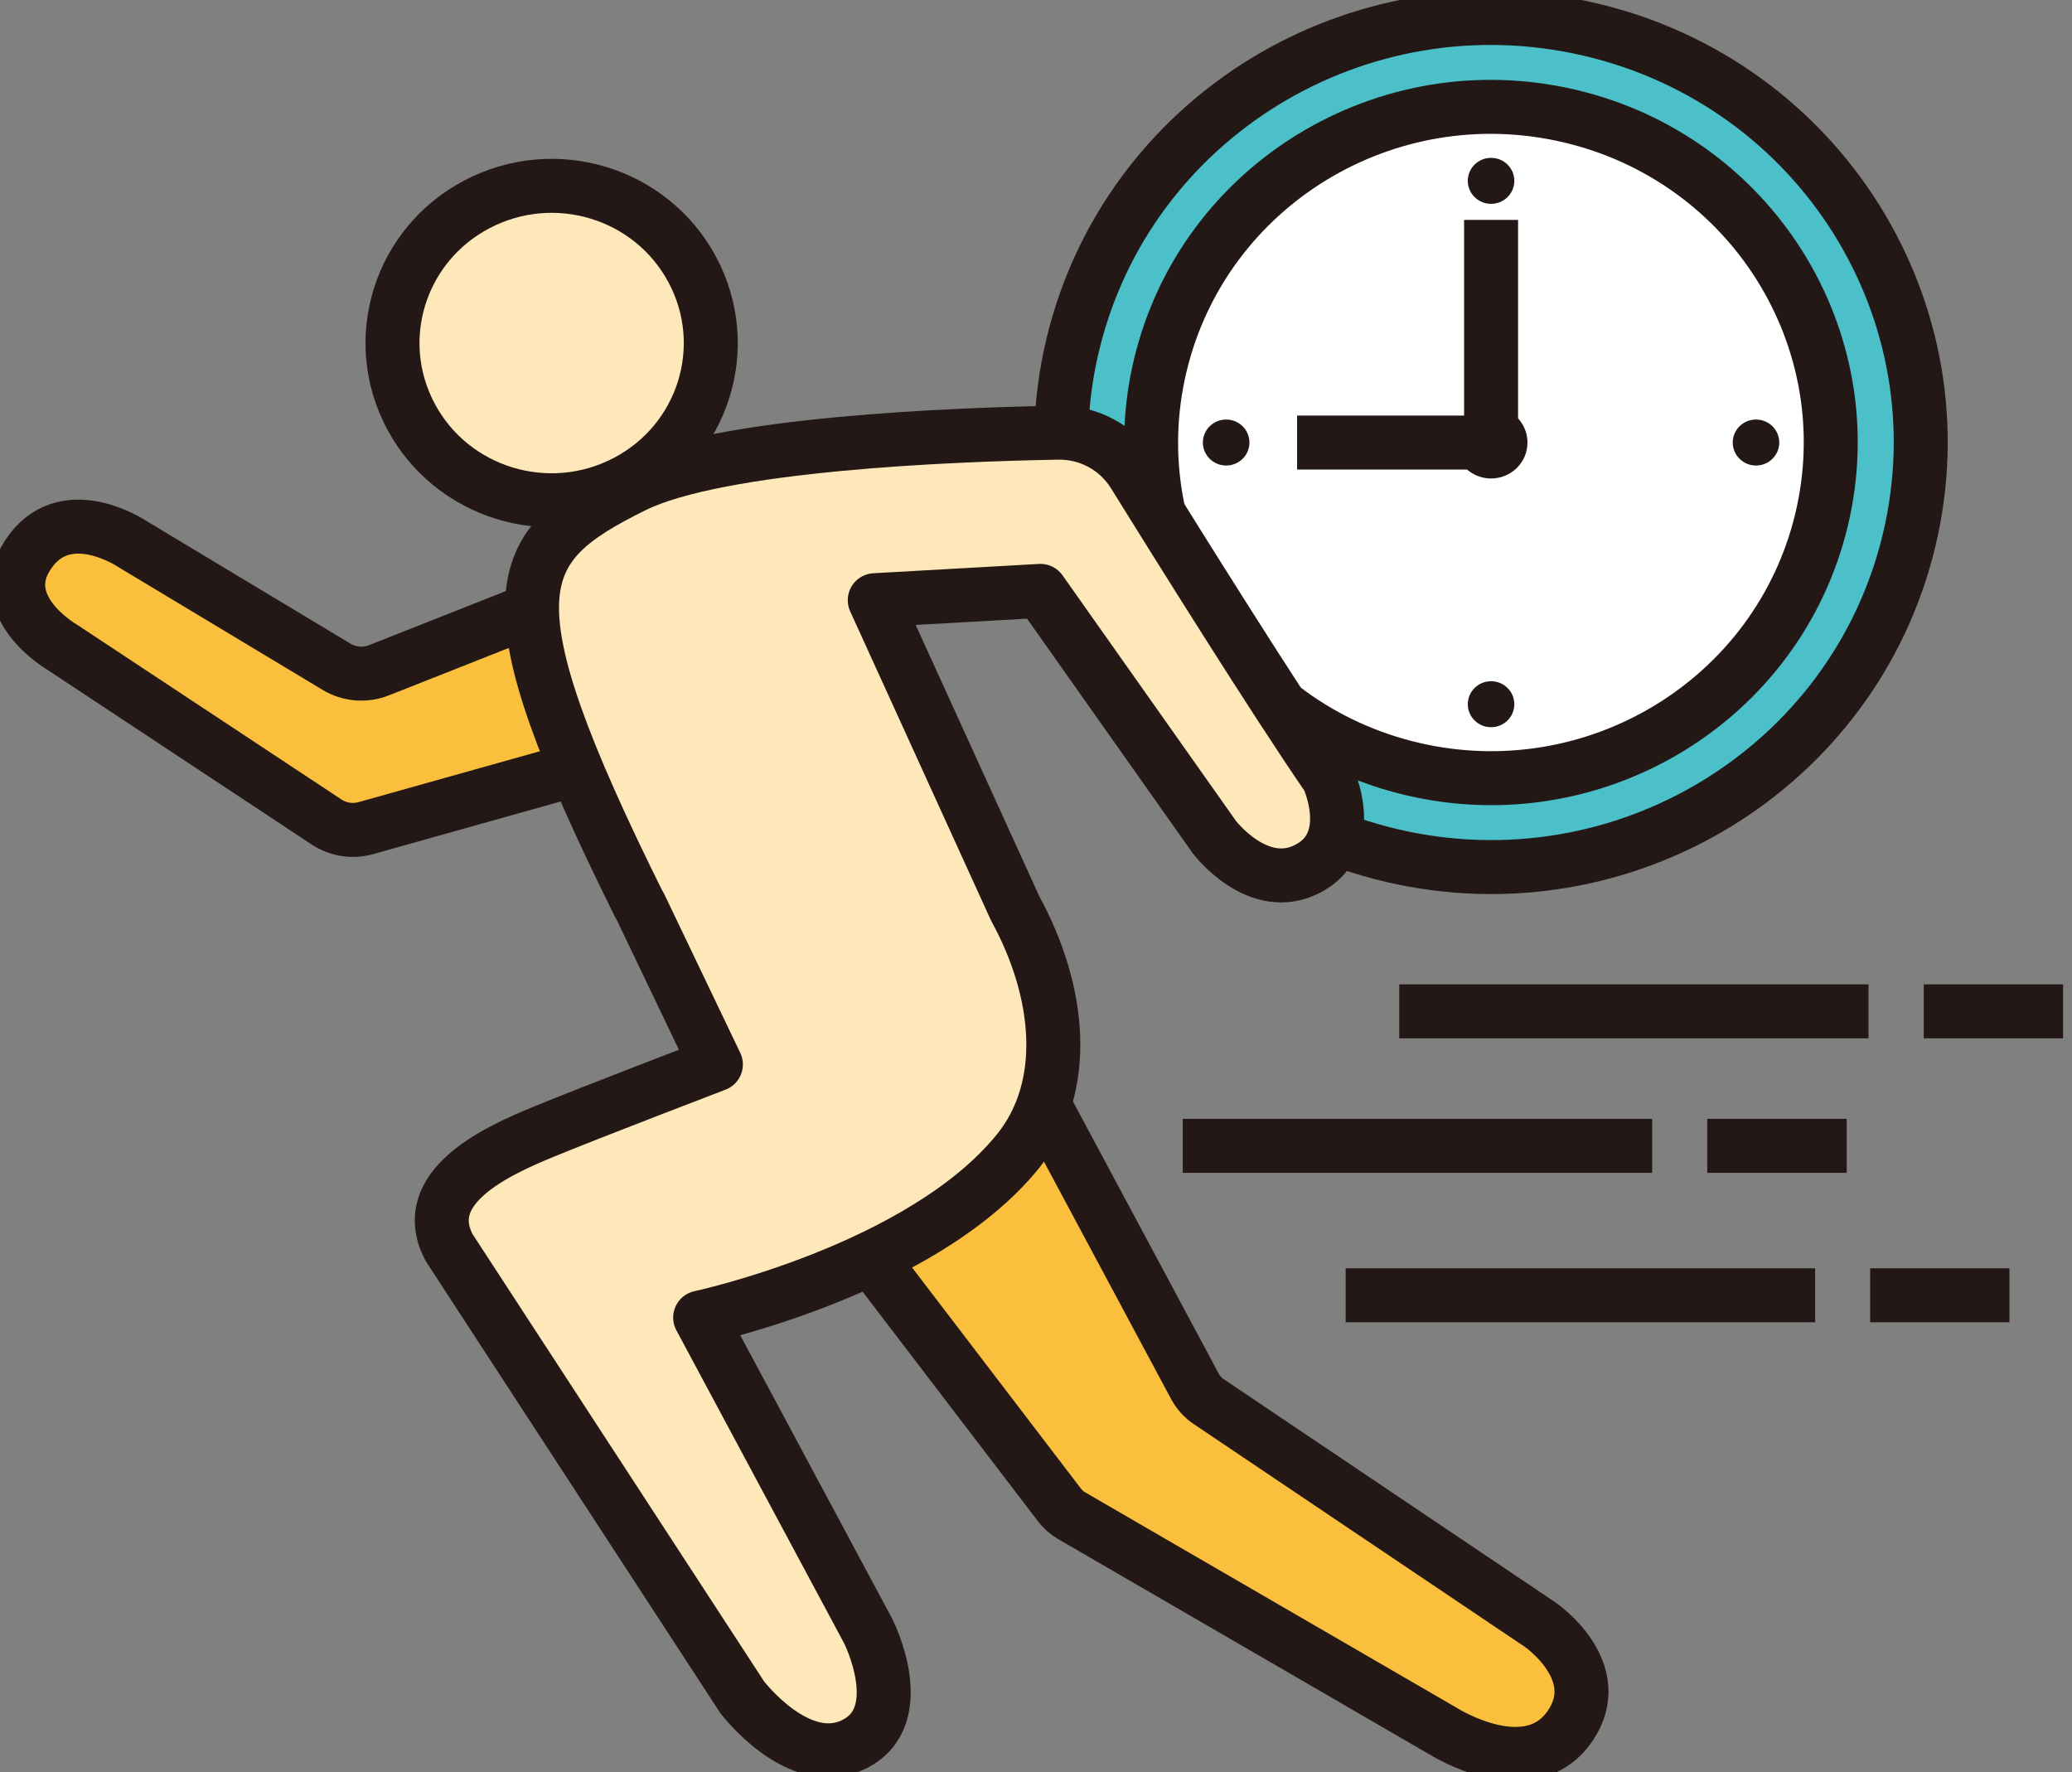 <svg width="76" height="65" viewBox="0 0 76 65" fill="none" xmlns="http://www.w3.org/2000/svg">
<rect x="0" y="0" width="76" height="65" fill="#808080" stroke="none"/>
<g clip-path="url(#clip0_698_2634)">
<path d="M70.027 19.807C72.026 11.439 66.779 3.053 58.307 1.078C49.835 -0.897 41.346 4.286 39.346 12.655C37.347 21.023 42.594 29.408 51.066 31.384C59.538 33.359 68.027 28.176 70.027 19.807Z" fill="#4BC0C8" stroke="#231815" stroke-width="1.98" stroke-linejoin="round"/>
<path d="M66.815 19.058C68.396 12.442 64.247 5.812 57.549 4.251C50.851 2.689 44.139 6.787 42.558 13.403C40.977 20.02 45.125 26.649 51.824 28.211C58.522 29.773 65.234 25.675 66.815 19.058Z" fill="white" stroke="#231815" stroke-width="1.98" stroke-linejoin="round"/>
<path d="M54.692 7.477C55.163 7.477 55.545 7.099 55.545 6.633C55.545 6.167 55.163 5.79 54.692 5.79C54.22 5.79 53.838 6.167 53.838 6.633C53.838 7.099 54.22 7.477 54.692 7.477Z" fill="#231815"/>
<path d="M56.027 16.232C56.027 16.961 55.431 17.55 54.692 17.55C53.954 17.55 53.357 16.961 53.357 16.232C53.357 15.502 53.954 14.913 54.692 14.913C55.431 14.913 56.027 15.502 56.027 16.232Z" fill="#231815"/>
<path d="M44.975 17.075C45.447 17.075 45.829 16.697 45.829 16.232C45.829 15.766 45.447 15.388 44.975 15.388C44.503 15.388 44.121 15.766 44.121 16.232C44.121 16.697 44.503 17.075 44.975 17.075Z" fill="#231815"/>
<path d="M54.692 26.673C55.163 26.673 55.545 26.296 55.545 25.83C55.545 25.364 55.163 24.987 54.692 24.987C54.22 24.987 53.838 25.364 53.838 25.83C53.838 26.296 54.22 26.673 54.692 26.673Z" fill="#231815"/>
<path d="M64.409 17.075C64.881 17.075 65.263 16.697 65.263 16.232C65.263 15.766 64.881 15.388 64.409 15.388C63.938 15.388 63.556 15.766 63.556 16.232C63.556 16.697 63.938 17.075 64.409 17.075Z" fill="#231815"/>
<path d="M54.692 8.066V16.232H47.577" fill="white"/>
<path d="M54.692 8.066V16.232H47.577" stroke="#231815" stroke-width="1.98" stroke-linejoin="round"/>
<path d="M38.28 40.489L43.837 50.864C43.959 51.084 44.128 51.272 44.338 51.412L56.495 59.592C56.495 59.592 58.975 61.292 57.586 63.313C56.088 65.482 52.964 63.514 52.964 63.514L39.31 55.596C39.134 55.495 38.978 55.355 38.856 55.194L29.796 43.333L38.287 40.482L38.28 40.489Z" fill="#FAC03D" stroke="#231815" stroke-width="1.98" stroke-linecap="round" stroke-linejoin="round"/>
<path d="M23.053 27.671L13.418 30.375C12.923 30.515 12.401 30.428 11.974 30.147L2.264 23.728C2.264 23.728 -0.406 22.182 1.159 20.161C2.528 18.4 4.832 19.94 4.832 19.94L12.347 24.458C12.814 24.739 13.39 24.786 13.899 24.585L21.807 21.459L23.053 27.671Z" fill="#FAC03D" stroke="#231815" stroke-width="1.98" stroke-linecap="round" stroke-linejoin="round"/>
<path d="M15.077 15.281C16.581 18.092 20.112 19.17 22.965 17.677C25.811 16.191 26.902 12.704 25.391 9.886C23.88 7.068 20.356 5.997 17.503 7.49C14.657 8.976 13.566 12.463 15.077 15.281Z" fill="#FEE7B9" stroke="#231815" stroke-width="1.98" stroke-linecap="round" stroke-linejoin="round"/>
<path d="M23.453 33.206C17.754 21.734 18.737 20.06 23.229 17.831C26.38 16.265 35 15.937 38.801 15.87C39.933 15.85 40.983 16.419 41.58 17.369C43.254 20.067 46.757 25.676 48.715 28.521C48.715 28.521 49.8 30.857 48.024 31.834C46.174 32.858 44.541 30.703 44.541 30.703L38.164 21.673L32.086 22.015L37.236 33.32C38.91 36.379 39.249 39.873 37.331 42.236C33.794 46.593 25.682 48.327 25.682 48.327L31.849 59.833C31.849 59.833 33.401 62.912 31.361 63.962C29.315 65.013 27.221 62.249 27.221 62.249L16.48 45.77C15.294 43.554 18.208 42.222 19.936 41.513C21.657 40.803 26.258 39.043 26.258 39.043L23.467 33.213L23.453 33.206Z" fill="#FEE7B9" stroke="#231815" stroke-width="1.98" stroke-linecap="round" stroke-linejoin="round"/>
<path d="M68.536 37.095H51.324" stroke="#231815" stroke-width="1.98" stroke-miterlimit="10"/>
<path d="M75.672 37.095H70.562" stroke="#231815" stroke-width="1.98" stroke-miterlimit="10"/>
<path d="M60.601 42.028H43.382" stroke="#231815" stroke-width="1.98" stroke-miterlimit="10"/>
<path d="M67.736 42.028H62.62" stroke="#231815" stroke-width="1.98" stroke-miterlimit="10"/>
<path d="M66.578 47.51H49.359" stroke="#231815" stroke-width="1.98" stroke-miterlimit="10"/>
<path d="M73.706 47.51H68.597" stroke="#231815" stroke-width="1.98" stroke-miterlimit="10"/>
</g>
<defs>
<clipPath id="clip0_698_2634">
<rect width="75.672" height="65" fill="white"/>
</clipPath>
</defs>
</svg>
